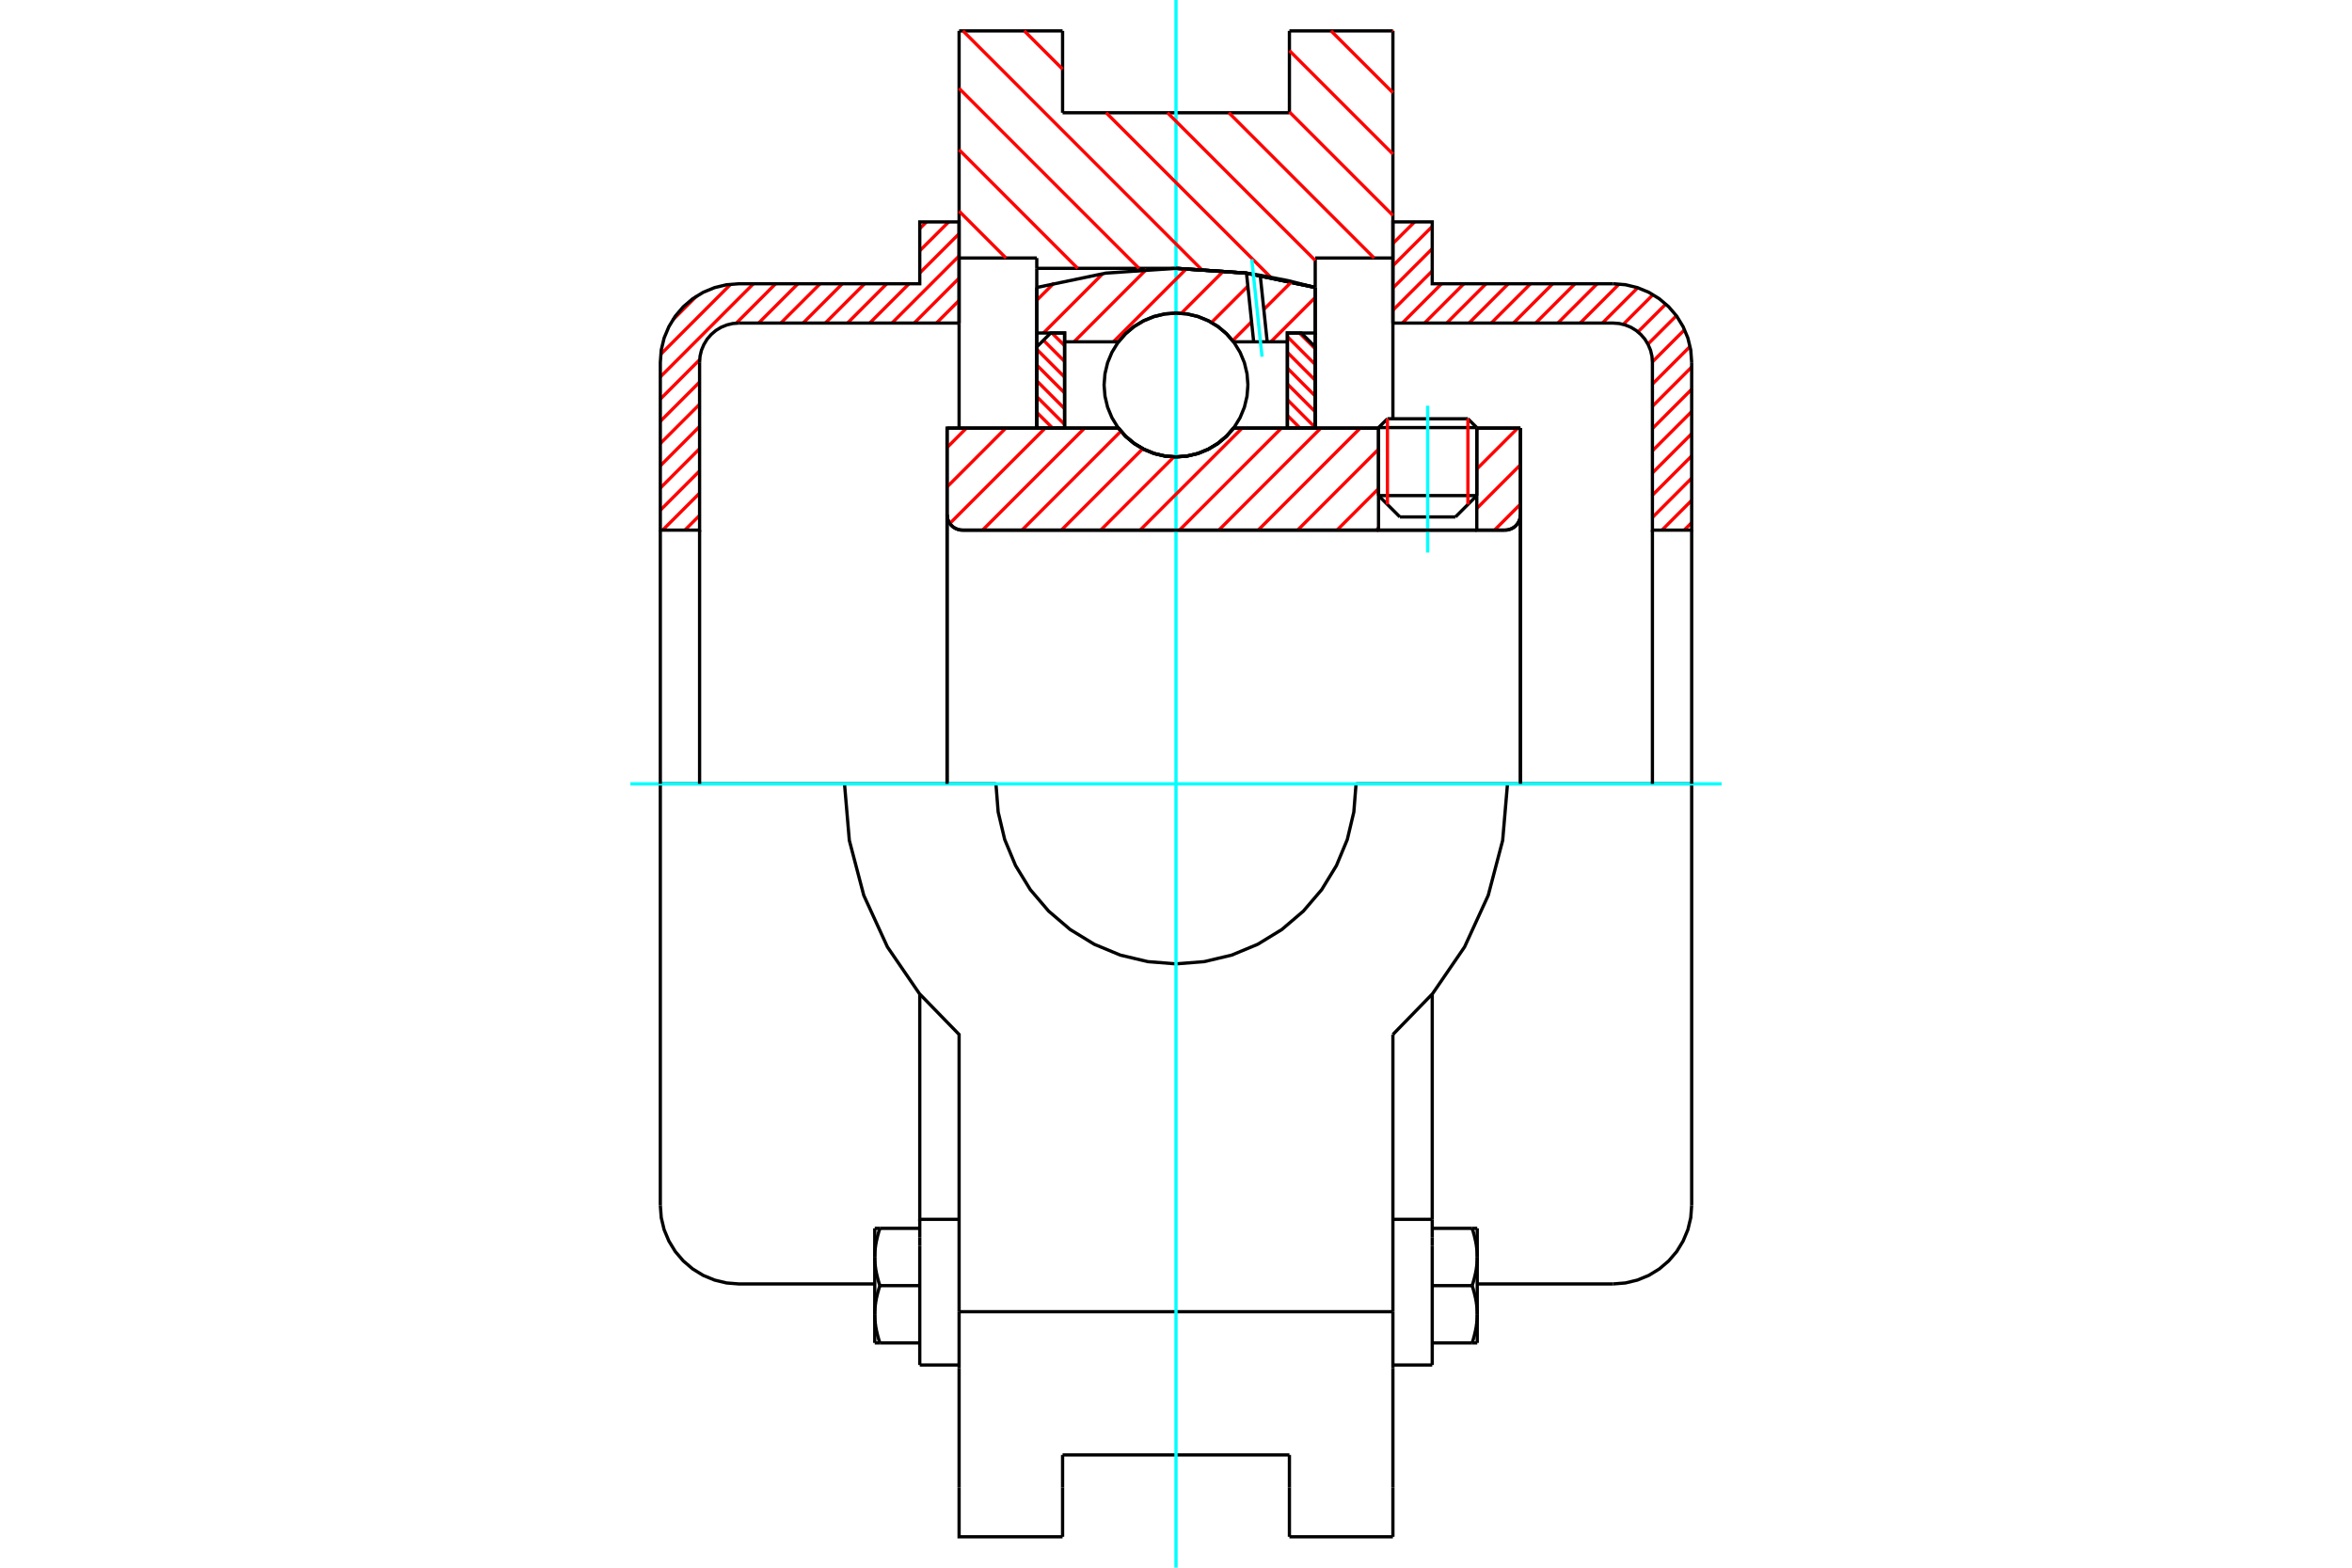 <?xml version="1.0" standalone="no"?>
<!DOCTYPE svg PUBLIC "-//W3C//DTD SVG 1.1//EN"
	"http://www.w3.org/Graphics/SVG/1.1/DTD/svg11.dtd">
<svg xmlns="http://www.w3.org/2000/svg" height="100%" width="100%" viewBox="0 0 36000 24000">
	<rect x="-1800" y="-1200" width="39600" height="26400" style="fill:#FFF"/>
	<g style="fill:none; fill-rule:evenodd" transform="matrix(1 0 0 1 0 0)">
		<g style="fill:none; stroke:#000; stroke-width:50; shape-rendering:geometricPrecision">
			<line x1="22604" y1="6546" x2="21100" y2="6546"/>
			<line x1="21236" y1="6411" x2="22468" y2="6411"/>
			<line x1="21100" y1="7587" x2="22604" y2="7587"/>
			<line x1="22277" y1="7914" x2="21427" y2="7914"/>
			<polyline points="23035,8116 23072,8113 23109,8104 23143,8090 23175,8071 23203,8047 23227,8018 23246,7987 23261,7952 23269,7916 23272,7879"/>
			<line x1="23272" y1="6554" x2="23272" y2="7879"/>
			<line x1="22604" y1="6554" x2="23272" y2="6554"/>
			<line x1="18881" y1="6554" x2="21100" y2="6554"/>
			<polyline points="17119,6554 17231,6682 17362,6791 17508,6878 17665,6943 17831,6982 18000,6995 18169,6982 18335,6943 18492,6878 18638,6791 18769,6682 18881,6554"/>
			<line x1="14496" y1="6554" x2="17119" y2="6554"/>
			<line x1="14496" y1="7879" x2="14496" y2="6554"/>
			<polyline points="14496,7879 14499,7916 14507,7952 14522,7987 14541,8018 14565,8047 14593,8071 14625,8090 14660,8104 14696,8113 14733,8116"/>
			<line x1="23035" y1="8116" x2="14733" y2="8116"/>
			<line x1="23272" y1="7879" x2="23272" y2="12000"/>
			<line x1="14496" y1="7879" x2="14496" y2="12000"/>
			<line x1="21236" y1="6411" x2="21100" y2="6546"/>
			<line x1="22604" y1="6546" x2="22468" y2="6411"/>
			<line x1="22277" y1="7914" x2="22604" y2="7587"/>
			<line x1="21100" y1="7587" x2="21427" y2="7914"/>
			<line x1="21100" y1="6546" x2="21100" y2="7587"/>
			<line x1="22604" y1="7587" x2="22604" y2="6546"/>
			<line x1="21320" y1="473" x2="21320" y2="3950"/>
			<line x1="19736" y1="473" x2="21320" y2="473"/>
			<line x1="19736" y1="1726" x2="19736" y2="473"/>
			<line x1="16264" y1="1726" x2="19736" y2="1726"/>
			<line x1="16264" y1="473" x2="16264" y2="1726"/>
			<line x1="14680" y1="473" x2="16264" y2="473"/>
			<line x1="14680" y1="3950" x2="14680" y2="473"/>
			<line x1="15869" y1="3950" x2="14680" y2="3950"/>
			<line x1="15869" y1="4108" x2="15869" y2="3950"/>
			<line x1="18000" y1="4108" x2="15869" y2="4108"/>
			<polyline points="20131,4401 19076,4181 18000,4108"/>
			<line x1="20131" y1="3950" x2="20131" y2="4401"/>
			<line x1="21320" y1="3950" x2="20131" y2="3950"/>
			<line x1="23074" y1="12000" x2="20756" y2="12000"/>
			<line x1="15244" y1="12000" x2="12926" y2="12000"/>
			<polyline points="15244,12000 15278,12431 15378,12852 15544,13251 15770,13620 16051,13949 16380,14230 16749,14456 17148,14622 17569,14722 18000,14756 18431,14722 18852,14622 19251,14456 19620,14230 19949,13949 20230,13620 20456,13251 20622,12852 20722,12431 20756,12000"/>
			<polyline points="12926,12000 13000,12866 13221,13707 13583,14497 14074,15214 14680,15837 14680,20081"/>
			<line x1="21320" y1="20081" x2="14680" y2="20081"/>
			<line x1="21320" y1="15837" x2="21320" y2="20081"/>
			<polyline points="21320,15837 21926,15214 22417,14497 22779,13707 23000,12866 23074,12000"/>
			<line x1="21320" y1="20943" x2="21320" y2="20081"/>
			<line x1="21320" y1="22775" x2="21320" y2="20943"/>
			<line x1="21320" y1="23527" x2="21320" y2="22775"/>
			<line x1="21320" y1="3950" x2="21320" y2="6411"/>
			<line x1="20131" y1="4401" x2="20131" y2="6554"/>
			<line x1="15869" y1="6554" x2="15869" y2="4108"/>
			<line x1="14680" y1="6554" x2="14680" y2="3950"/>
			<line x1="16264" y1="22775" x2="16264" y2="22274"/>
			<line x1="16264" y1="23527" x2="16264" y2="22775"/>
			<line x1="16264" y1="22274" x2="19736" y2="22274"/>
			<line x1="19736" y1="22775" x2="19736" y2="23527"/>
			<line x1="19736" y1="22274" x2="19736" y2="22775"/>
			<line x1="14680" y1="20943" x2="14680" y2="22775"/>
			<line x1="19736" y1="23527" x2="21320" y2="23527"/>
			<polyline points="14680,22775 14680,23527 16264,23527"/>
			<line x1="14680" y1="20943" x2="14680" y2="20081"/>
			<polyline points="20131,4401 19076,4181 18000,4108"/>
			<line x1="14078" y1="19075" x2="14078" y2="20897"/>
			<line x1="14078" y1="18946" x2="14078" y2="19075"/>
			<line x1="14078" y1="18667" x2="14078" y2="18946"/>
			<polyline points="14078,15228 14078,18667 14680,18667"/>
			<polyline points="13389,20121 13389,20133 13390,20145 13390,20157 13390,20169 13391,20181 13392,20193 13392,20205 13393,20217 13394,20229 13396,20241 13397,20253 13398,20265 13400,20277 13402,20289 13403,20301 13405,20314 13407,20326 13410,20338 13412,20351 13414,20363 13417,20375 13420,20388 13423,20401 13426,20413 13429,20426 13432,20439 13435,20452 13439,20465 13443,20478 13446,20491 13450,20505 13454,20518 13459,20532 13463,20545 13468,20559"/>
			<line x1="13389" y1="20559" x2="13389" y2="20121"/>
			<line x1="13468" y1="20559" x2="13389" y2="20559"/>
			<polyline points="13389,19244 13389,19256 13390,19268 13390,19280 13390,19292 13391,19304 13392,19316 13392,19328 13393,19340 13394,19352 13396,19364 13397,19376 13398,19388 13400,19400 13402,19412 13403,19424 13405,19437 13407,19449 13410,19461 13412,19473 13414,19486 13417,19498 13420,19511 13423,19524 13426,19536 13429,19549 13432,19562 13435,19575 13439,19588 13443,19601 13446,19614 13450,19628 13454,19641 13459,19655 13463,19668 13468,19682"/>
			<line x1="13389" y1="20121" x2="13389" y2="19244"/>
			<polyline points="13468,19682 13463,19696 13459,19710 13454,19723 13450,19737 13446,19750 13443,19764 13439,19777 13435,19790 13432,19803 13429,19816 13426,19828 13423,19841 13420,19854 13417,19866 13414,19879 13412,19891 13410,19903 13407,19916 13405,19928 13403,19940 13402,19952 13400,19964 13398,19977 13397,19989 13396,20001 13394,20013 13393,20025 13392,20037 13392,20049 13391,20061 13390,20073 13390,20085 13390,20097 13389,20109 13389,20121"/>
			<line x1="13389" y1="18805" x2="13468" y2="18805"/>
			<line x1="13389" y1="19244" x2="13389" y2="18805"/>
			<polyline points="13468,18805 13463,18819 13459,18833 13454,18846 13450,18860 13446,18873 13443,18887 13439,18900 13435,18913 13432,18926 13429,18938 13426,18951 13423,18964 13420,18977 13417,18989 13414,19002 13412,19014 13410,19026 13407,19039 13405,19051 13403,19063 13402,19075 13400,19087 13398,19099 13397,19112 13396,19124 13394,19136 13393,19148 13392,19160 13392,19172 13391,19184 13390,19196 13390,19208 13390,19220 13389,19232 13389,19244"/>
			<line x1="14078" y1="19682" x2="13468" y2="19682"/>
			<line x1="14078" y1="18805" x2="13468" y2="18805"/>
			<line x1="14078" y1="20559" x2="13468" y2="20559"/>
			<line x1="11309" y1="12000" x2="10107" y2="12000"/>
			<line x1="12926" y1="12000" x2="11309" y2="12000"/>
			<line x1="10107" y1="12000" x2="10107" y2="18453"/>
			<line x1="14078" y1="20897" x2="14680" y2="20897"/>
			<polyline points="10107,18453 10121,18641 10165,18825 10238,18999 10336,19160 10459,19304 10602,19426 10763,19525 10938,19597 11121,19641 11309,19656 13389,19656"/>
			<line x1="21320" y1="18667" x2="21922" y2="18667"/>
			<line x1="21922" y1="18946" x2="21922" y2="18667"/>
			<line x1="21922" y1="19075" x2="21922" y2="18946"/>
			<line x1="21922" y1="20897" x2="21922" y2="19075"/>
			<line x1="21922" y1="18667" x2="21922" y2="15228"/>
			<line x1="22532" y1="18805" x2="22611" y2="18805"/>
			<polyline points="22611,19244 22611,19232 22610,19220 22610,19208 22610,19196 22609,19184 22608,19172 22608,19160 22607,19148 22606,19136 22604,19124 22603,19112 22602,19099 22600,19087 22598,19075 22597,19063 22595,19051 22593,19039 22590,19026 22588,19014 22586,19002 22583,18989 22580,18977 22577,18964 22574,18951 22571,18938 22568,18926 22565,18913 22561,18900 22557,18887 22554,18873 22550,18860 22546,18846 22541,18833 22537,18819 22532,18805"/>
			<line x1="22611" y1="18805" x2="22611" y2="19244"/>
			<polyline points="22611,20121 22611,20109 22610,20097 22610,20085 22610,20073 22609,20061 22608,20049 22608,20037 22607,20025 22606,20013 22604,20001 22603,19989 22602,19977 22600,19964 22598,19952 22597,19940 22595,19928 22593,19916 22590,19903 22588,19891 22586,19879 22583,19866 22580,19854 22577,19841 22574,19828 22571,19816 22568,19803 22565,19790 22561,19777 22557,19764 22554,19750 22550,19737 22546,19723 22541,19710 22537,19696 22532,19682"/>
			<line x1="22611" y1="19244" x2="22611" y2="20121"/>
			<polyline points="22532,19682 22537,19668 22541,19655 22546,19641 22550,19628 22554,19614 22557,19601 22561,19588 22565,19575 22568,19562 22571,19549 22574,19536 22577,19524 22580,19511 22583,19498 22586,19486 22588,19473 22590,19461 22593,19449 22595,19437 22597,19424 22598,19412 22600,19400 22602,19388 22603,19376 22604,19364 22606,19352 22607,19340 22608,19328 22608,19316 22609,19304 22610,19292 22610,19280 22610,19268 22611,19256 22611,19244"/>
			<line x1="22611" y1="20559" x2="22532" y2="20559"/>
			<line x1="22611" y1="20121" x2="22611" y2="20559"/>
			<polyline points="22532,20559 22537,20545 22541,20532 22546,20518 22550,20505 22554,20491 22557,20478 22561,20465 22565,20452 22568,20439 22571,20426 22574,20413 22577,20401 22580,20388 22583,20375 22586,20363 22588,20351 22590,20338 22593,20326 22595,20314 22597,20301 22598,20289 22600,20277 22602,20265 22603,20253 22604,20241 22606,20229 22607,20217 22608,20205 22608,20193 22609,20181 22610,20169 22610,20157 22610,20145 22611,20133 22611,20121"/>
			<line x1="21922" y1="20559" x2="22532" y2="20559"/>
			<line x1="21922" y1="19682" x2="22532" y2="19682"/>
			<line x1="21922" y1="18805" x2="22532" y2="18805"/>
			<polyline points="25893,12000 24691,12000 23074,12000"/>
			<line x1="25893" y1="18453" x2="25893" y2="12000"/>
			<line x1="21320" y1="20897" x2="21922" y2="20897"/>
			<polyline points="24691,19656 24879,19641 25062,19597 25237,19525 25398,19426 25541,19304 25664,19160 25762,18999 25835,18825 25879,18641 25893,18453"/>
			<line x1="22611" y1="19656" x2="24691" y2="19656"/>
		</g>
		<g style="fill:none; stroke:#0FF; stroke-width:50; shape-rendering:geometricPrecision">
			<line x1="21852" y1="8459" x2="21852" y2="6211"/>
			<line x1="9649" y1="12000" x2="26351" y2="12000"/>
			<line x1="18000" y1="24000" x2="18000" y2="0"/>
		</g>
		<g style="fill:none; stroke:#F00; stroke-width:50; shape-rendering:geometricPrecision">
			<line x1="25893" y1="8001" x2="25778" y2="8116"/>
			<line x1="25893" y1="7660" x2="25438" y2="8116"/>
			<line x1="25893" y1="7320" x2="25292" y2="7922"/>
			<line x1="25893" y1="6980" x2="25292" y2="7581"/>
			<line x1="25893" y1="6640" x2="25292" y2="7241"/>
			<line x1="25893" y1="6300" x2="25292" y2="6901"/>
			<line x1="25893" y1="5959" x2="25292" y2="6561"/>
			<line x1="25893" y1="5619" x2="25292" y2="6221"/>
			<line x1="25868" y1="5304" x2="25292" y2="5880"/>
			<line x1="25784" y1="5048" x2="25292" y2="5540"/>
			<line x1="25659" y1="4833" x2="25223" y2="5269"/>
			<line x1="25497" y1="4655" x2="25071" y2="5081"/>
			<line x1="25301" y1="4511" x2="24846" y2="4966"/>
			<line x1="25067" y1="4405" x2="24526" y2="4946"/>
			<line x1="24783" y1="4348" x2="24186" y2="4946"/>
			<line x1="24447" y1="4344" x2="23845" y2="4946"/>
			<line x1="24107" y1="4344" x2="23505" y2="4946"/>
			<line x1="23766" y1="4344" x2="23165" y2="4946"/>
			<line x1="23426" y1="4344" x2="22825" y2="4946"/>
			<line x1="23086" y1="4344" x2="22485" y2="4946"/>
			<line x1="22746" y1="4344" x2="22144" y2="4946"/>
			<line x1="22406" y1="4344" x2="21804" y2="4946"/>
			<line x1="22065" y1="4344" x2="21464" y2="4946"/>
			<line x1="21922" y1="4148" x2="21320" y2="4749"/>
			<line x1="21922" y1="3807" x2="21320" y2="4409"/>
			<line x1="21922" y1="3467" x2="21320" y2="4069"/>
			<line x1="21652" y1="3397" x2="21320" y2="3728"/>
		</g>
		<g style="fill:none; stroke:#000; stroke-width:50; shape-rendering:geometricPrecision">
			<polyline points="21320,4946 21320,3397 21922,3397 21922,4344 24691,4344"/>
			<polyline points="25893,5547 25879,5359 25835,5175 25762,5001 25664,4840 25541,4696 25398,4574 25237,4475 25062,4403 24879,4359 24691,4344"/>
			<polyline points="25893,5547 25893,8116 25292,8116 25292,5547 25285,5453 25263,5361 25226,5274 25177,5193 25116,5122 25044,5060 24964,5011 24876,4975 24785,4953 24691,4946 21320,4946"/>
			<line x1="25893" y1="12000" x2="25893" y2="8116"/>
			<line x1="25292" y1="8116" x2="25292" y2="12000"/>
		</g>
		<g style="fill:none; stroke:#F00; stroke-width:50; shape-rendering:geometricPrecision">
			<line x1="14680" y1="4939" x2="14673" y2="4946"/>
			<line x1="14680" y1="4599" x2="14333" y2="4946"/>
			<line x1="14680" y1="4258" x2="13993" y2="4946"/>
			<line x1="14680" y1="3918" x2="13652" y2="4946"/>
			<line x1="10708" y1="7890" x2="10482" y2="8116"/>
			<line x1="14680" y1="3578" x2="14078" y2="4179"/>
			<line x1="13914" y1="4344" x2="13312" y2="4946"/>
			<line x1="10708" y1="7550" x2="10142" y2="8116"/>
			<line x1="14521" y1="3397" x2="14078" y2="3839"/>
			<line x1="13573" y1="4344" x2="12972" y2="4946"/>
			<line x1="10708" y1="7210" x2="10107" y2="7811"/>
			<line x1="14181" y1="3397" x2="14078" y2="3499"/>
			<line x1="13233" y1="4344" x2="12632" y2="4946"/>
			<line x1="10708" y1="6869" x2="10107" y2="7471"/>
			<line x1="12893" y1="4344" x2="12292" y2="4946"/>
			<line x1="10708" y1="6529" x2="10107" y2="7131"/>
			<line x1="12553" y1="4344" x2="11951" y2="4946"/>
			<line x1="10708" y1="6189" x2="10107" y2="6790"/>
			<line x1="12213" y1="4344" x2="11611" y2="4946"/>
			<line x1="10708" y1="5849" x2="10107" y2="6450"/>
			<line x1="11872" y1="4344" x2="11270" y2="4947"/>
			<line x1="10709" y1="5507" x2="10107" y2="6110"/>
			<line x1="11532" y1="4344" x2="10107" y2="5770"/>
			<line x1="11185" y1="4351" x2="10114" y2="5423"/>
			<line x1="10664" y1="4532" x2="10295" y2="4901"/>
		</g>
		<g style="fill:none; stroke:#000; stroke-width:50; shape-rendering:geometricPrecision">
			<polyline points="14680,4946 14680,3397 14078,3397 14078,4344 11309,4344 11121,4359 10938,4403 10763,4475 10602,4574 10459,4696 10336,4840 10238,5001 10165,5175 10121,5359 10107,5547 10107,8116 10708,8116 10708,5547"/>
			<polyline points="11309,4946 11215,4953 11124,4975 11036,5011 10956,5060 10884,5122 10823,5193 10774,5274 10737,5361 10715,5453 10708,5547"/>
			<line x1="11309" y1="4946" x2="14680" y2="4946"/>
			<line x1="10107" y1="12000" x2="10107" y2="8116"/>
			<line x1="10708" y1="8116" x2="10708" y2="12000"/>
		</g>
		<g style="fill:none; stroke:#F00; stroke-width:50; shape-rendering:geometricPrecision">
			<line x1="21312" y1="473" x2="21320" y2="481"/>
			<line x1="20373" y1="473" x2="21320" y2="1420"/>
			<line x1="19736" y1="775" x2="21320" y2="2359"/>
			<line x1="19736" y1="1714" x2="21320" y2="3298"/>
			<line x1="18809" y1="1726" x2="21033" y2="3950"/>
			<line x1="17870" y1="1726" x2="20131" y2="3987"/>
			<line x1="15678" y1="473" x2="16264" y2="1059"/>
			<line x1="16931" y1="1726" x2="19451" y2="4246"/>
			<line x1="14739" y1="473" x2="18386" y2="4121"/>
			<line x1="14680" y1="1353" x2="17434" y2="4108"/>
			<line x1="14680" y1="2292" x2="16495" y2="4108"/>
			<line x1="14680" y1="3232" x2="15398" y2="3950"/>
		</g>
		<g style="fill:none; stroke:#000; stroke-width:50; shape-rendering:geometricPrecision">
			<polyline points="20131,4401 19076,4181 18000,4108"/>
		</g>
		<g style="fill:none; stroke:#F00; stroke-width:50; shape-rendering:geometricPrecision">
			<line x1="22468" y1="6411" x2="22468" y2="7723"/>
			<line x1="21236" y1="7723" x2="21236" y2="6411"/>
			<line x1="15869" y1="6554" x2="15870" y2="6554"/>
			<line x1="15869" y1="6313" x2="16111" y2="6554"/>
			<line x1="15869" y1="6072" x2="16295" y2="6498"/>
			<line x1="15869" y1="5830" x2="16295" y2="6257"/>
			<line x1="15869" y1="5589" x2="16295" y2="6016"/>
			<line x1="15869" y1="5348" x2="16295" y2="5774"/>
			<line x1="15971" y1="5209" x2="16295" y2="5533"/>
			<line x1="16101" y1="5098" x2="16295" y2="5292"/>
		</g>
		<g style="fill:none; stroke:#000; stroke-width:50; shape-rendering:geometricPrecision">
			<polyline points="16295,6554 16295,5098 16082,5098 15869,5311 15869,6554 16295,6554"/>
		</g>
		<g style="fill:none; stroke:#F00; stroke-width:50; shape-rendering:geometricPrecision">
			<line x1="19889" y1="5098" x2="20131" y2="5339"/>
			<line x1="19705" y1="5154" x2="20131" y2="5580"/>
			<line x1="19705" y1="5395" x2="20131" y2="5822"/>
			<line x1="19705" y1="5636" x2="20131" y2="6063"/>
			<line x1="19705" y1="5878" x2="20131" y2="6304"/>
			<line x1="19705" y1="6119" x2="20131" y2="6545"/>
			<line x1="19705" y1="6360" x2="19899" y2="6554"/>
		</g>
		<g style="fill:none; stroke:#000; stroke-width:50; shape-rendering:geometricPrecision">
			<polyline points="19705,6554 19705,5098 19918,5098 20131,5311 20131,6554 19705,6554"/>
			<polyline points="19101,5894 19087,5721 19047,5553 18981,5394 18891,5247 18779,5115 18647,5003 18500,4913 18340,4847 18172,4806 18000,4793 17828,4806 17660,4847 17500,4913 17353,5003 17221,5115 17109,5247 17019,5394 16953,5553 16913,5721 16899,5894 16913,6066 16953,6234 17019,6394 17109,6541 17221,6672 17353,6784 17500,6875 17660,6941 17828,6981 18000,6995 18172,6981 18340,6941 18500,6875 18647,6784 18779,6672 18891,6541 18981,6394 19047,6234 19087,6066 19101,5894"/>
		</g>
		<g style="fill:none; stroke:#F00; stroke-width:50; shape-rendering:geometricPrecision">
			<line x1="20131" y1="4554" x2="19452" y2="5233"/>
			<line x1="19771" y1="4312" x2="19344" y2="4738"/>
			<line x1="19157" y1="4926" x2="18867" y2="5216"/>
			<line x1="19100" y1="4380" x2="18543" y2="4937"/>
			<line x1="18732" y1="4145" x2="18081" y2="4796"/>
			<line x1="18163" y1="4111" x2="17041" y2="5233"/>
			<line x1="17550" y1="4122" x2="16439" y2="5233"/>
			<line x1="16877" y1="4192" x2="15971" y2="5098"/>
			<line x1="16135" y1="4332" x2="15869" y2="4597"/>
		</g>
		<g style="fill:none; stroke:#000; stroke-width:50; shape-rendering:geometricPrecision">
			<polyline points="15869,6554 15869,5098 15869,4401"/>
			<polyline points="19079,4182 18002,4108 16926,4181 15869,4401"/>
			<polyline points="19289,4214 19184,4197 19079,4182"/>
			<polyline points="20131,4401 19713,4296 19289,4214"/>
			<polyline points="20131,4401 20131,5098 19705,5098 19705,5233 19705,6554"/>
			<polyline points="19705,5233 19396,5233 19189,5233 18881,5233 18769,5105 18638,4996 18492,4909 18335,4845 18169,4806 18000,4793 17831,4806 17665,4845 17508,4909 17362,4996 17231,5105 17119,5233 16295,5233 16295,6554"/>
			<polyline points="16295,5233 16295,5098 15869,5098"/>
			<line x1="20131" y1="5098" x2="20131" y2="6554"/>
		</g>
		<g style="fill:none; stroke:#0FF; stroke-width:50; shape-rendering:geometricPrecision">
			<line x1="19317" y1="5461" x2="19160" y2="3969"/>
		</g>
		<g style="fill:none; stroke:#000; stroke-width:50; shape-rendering:geometricPrecision">
			<line x1="19189" y1="5233" x2="19079" y2="4182"/>
			<line x1="19396" y1="5233" x2="19289" y2="4214"/>
		</g>
		<g style="fill:none; stroke:#F00; stroke-width:50; shape-rendering:geometricPrecision">
			<line x1="23272" y1="7718" x2="22875" y2="8116"/>
			<line x1="23272" y1="7115" x2="22604" y2="7784"/>
			<line x1="23231" y1="6554" x2="22604" y2="7181"/>
			<line x1="22628" y1="6554" x2="22604" y2="6579"/>
			<line x1="21100" y1="8082" x2="21066" y2="8116"/>
			<line x1="21100" y1="7480" x2="20464" y2="8116"/>
			<line x1="21100" y1="6877" x2="19861" y2="8116"/>
			<line x1="20820" y1="6554" x2="19258" y2="8116"/>
			<line x1="20217" y1="6554" x2="18655" y2="8116"/>
			<line x1="19614" y1="6554" x2="18053" y2="8116"/>
			<line x1="19012" y1="6554" x2="17450" y2="8116"/>
			<line x1="17969" y1="6994" x2="16847" y2="8116"/>
			<line x1="17491" y1="6870" x2="16245" y2="8116"/>
			<line x1="17157" y1="6601" x2="15642" y2="8116"/>
			<line x1="16601" y1="6554" x2="15039" y2="8116"/>
			<line x1="15998" y1="6554" x2="14538" y2="8014"/>
			<line x1="15395" y1="6554" x2="14496" y2="7454"/>
			<line x1="14792" y1="6554" x2="14496" y2="6851"/>
		</g>
		<g style="fill:none; stroke:#000; stroke-width:50; shape-rendering:geometricPrecision">
			<line x1="23272" y1="12000" x2="23272" y2="6554"/>
			<polyline points="23035,8116 23072,8113 23109,8104 23143,8090 23175,8071 23203,8047 23227,8018 23246,7987 23261,7952 23269,7916 23272,7879"/>
			<polyline points="23035,8116 22604,8116 22604,6554"/>
			<polyline points="22604,8116 21100,8116 21100,6554"/>
			<line x1="21100" y1="8116" x2="14733" y2="8116"/>
			<polyline points="14496,7879 14499,7916 14507,7952 14522,7987 14541,8018 14565,8047 14593,8071 14625,8090 14660,8104 14696,8113 14733,8116"/>
			<polyline points="14496,7879 14496,6554 14922,6554 17119,6554 17231,6682 17362,6791 17508,6878 17665,6943 17831,6982 18000,6995 18169,6982 18335,6943 18492,6878 18638,6791 18769,6682 18881,6554 21100,6554"/>
			<line x1="22604" y1="6554" x2="23272" y2="6554"/>
			<line x1="14496" y1="12000" x2="14496" y2="7879"/>
		</g>
	</g>
</svg>
